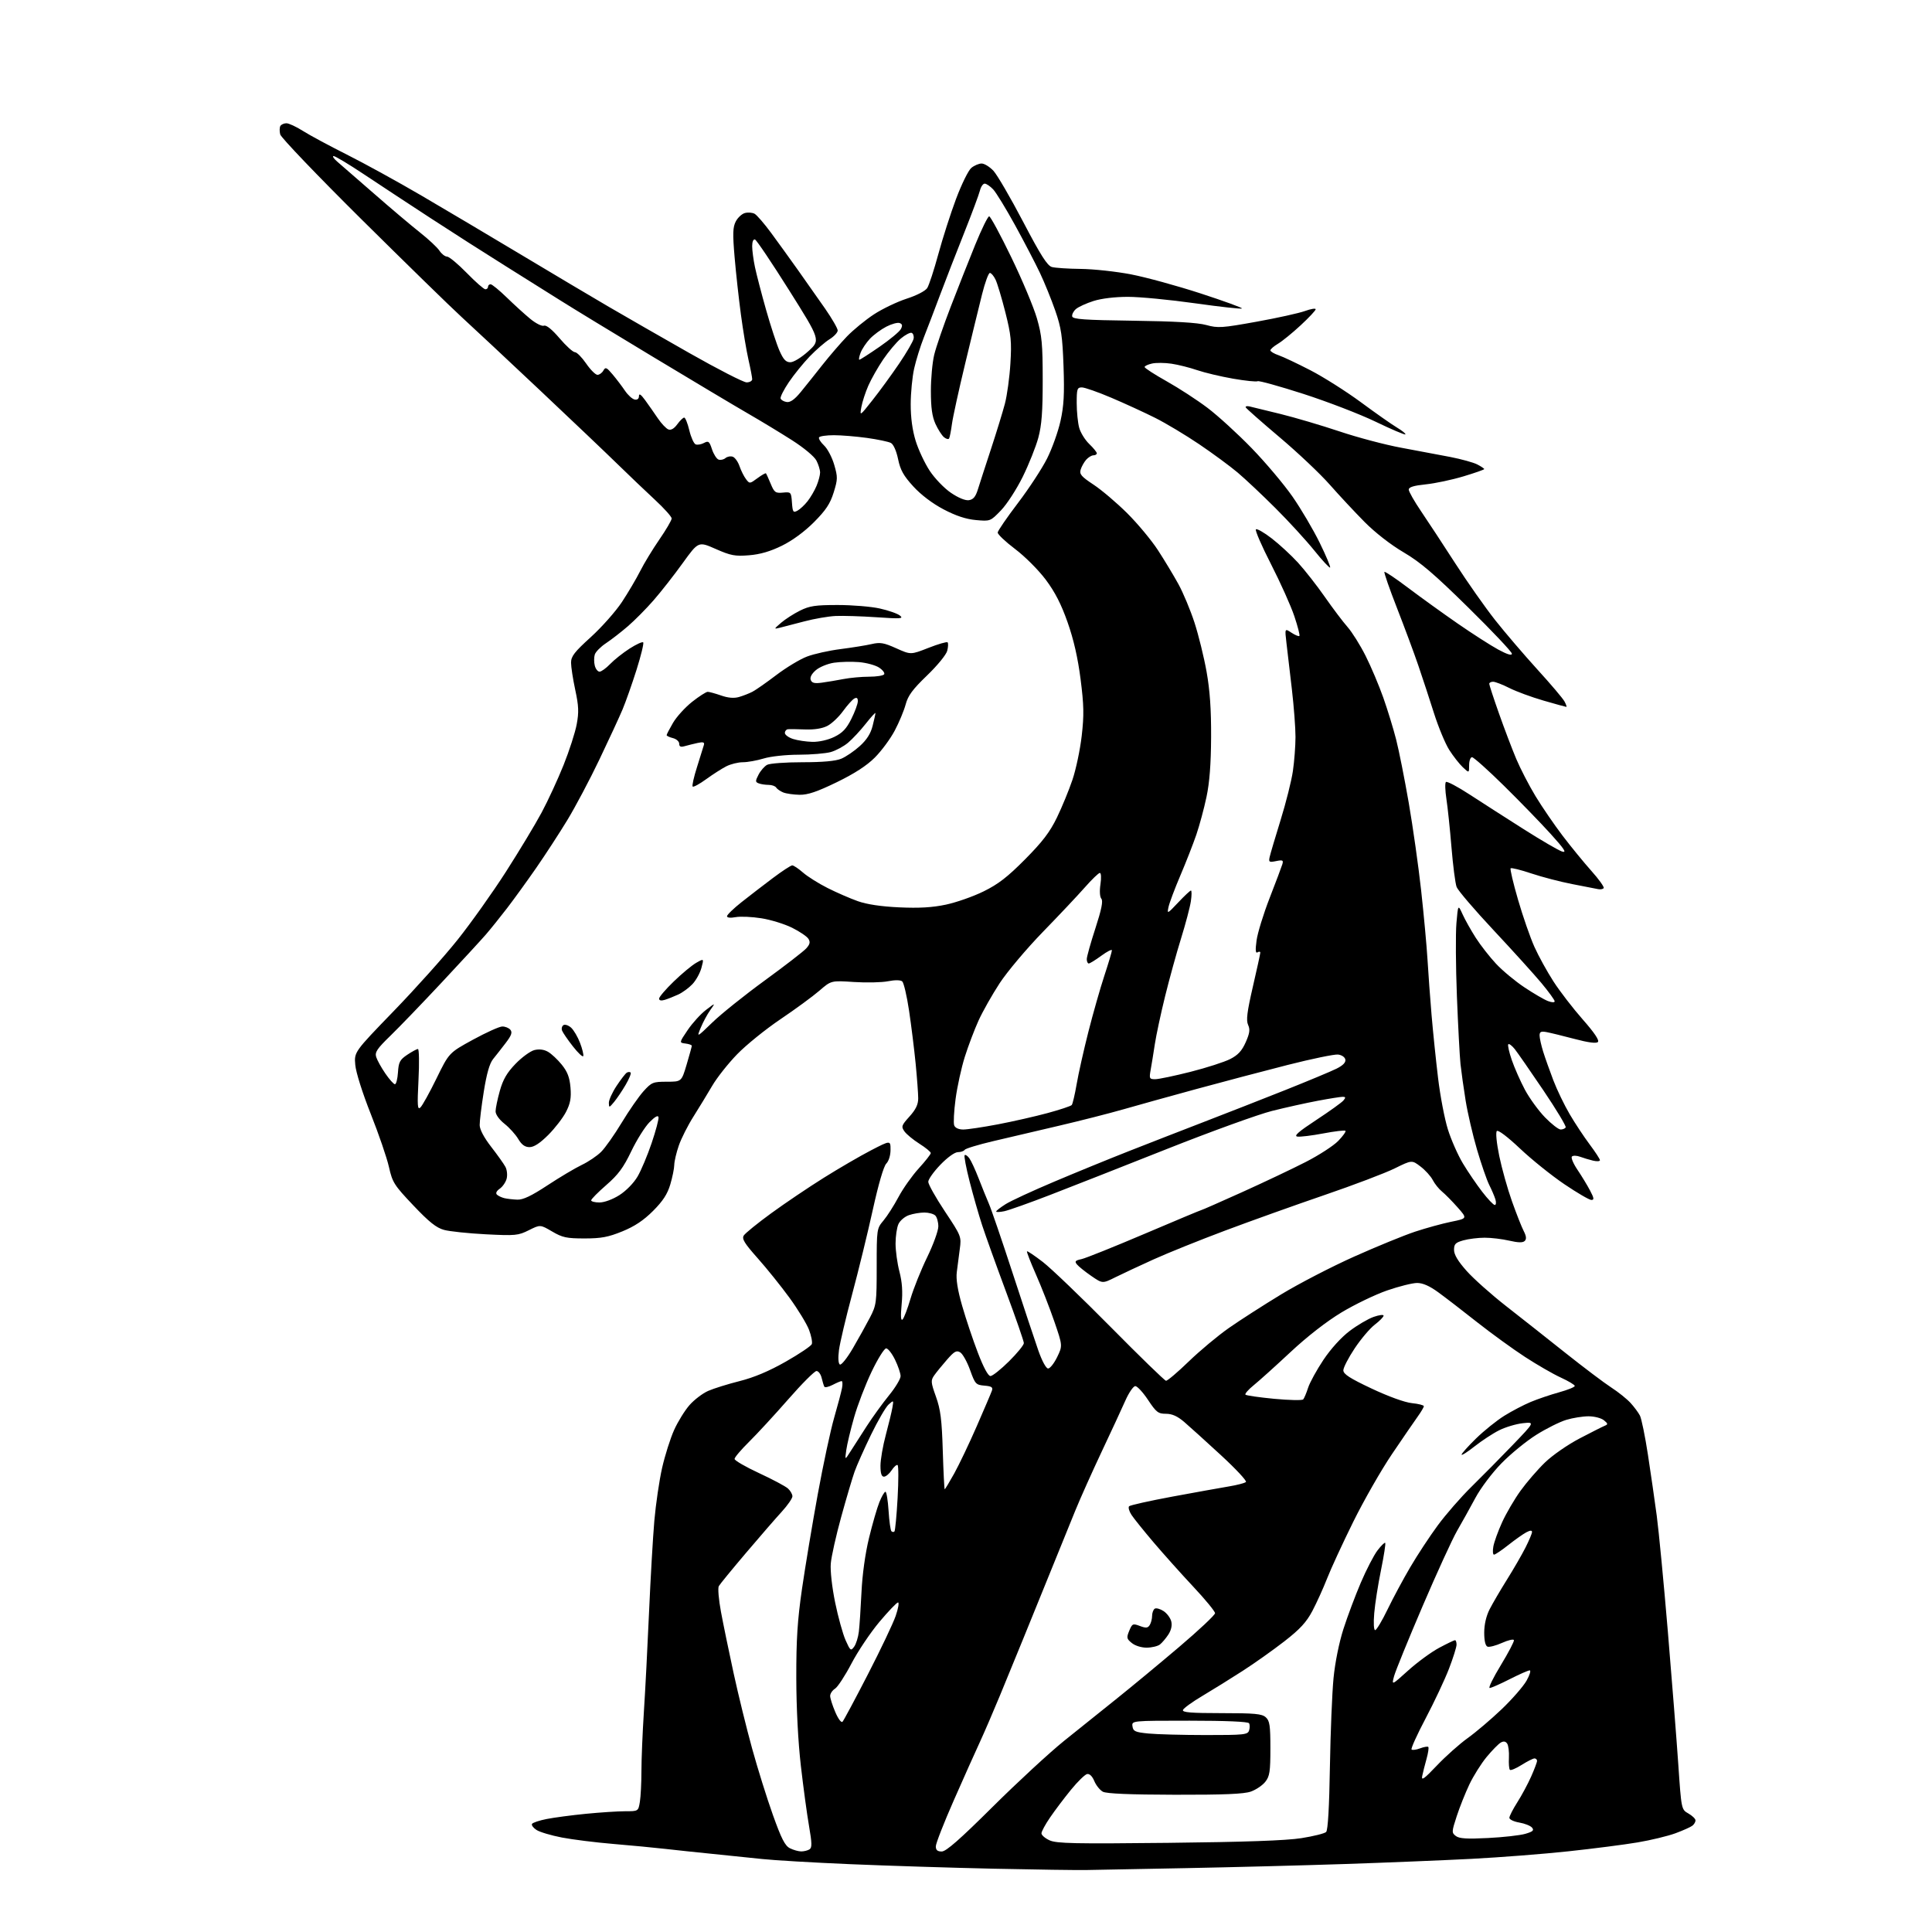 <?xml version="1.0" encoding="UTF-8" standalone="no"?>
<svg 
  version="1.1" 
  xmlns="http://www.w3.org/2000/svg" 
  xmlns:xlink="http://www.w3.org/1999/xlink" 
  xmlns:svg="http://www.w3.org/2000/svg"
  xmlns:rdf="http://www.w3.org/1999/02/22-rdf-syntax-ns#"
  xmlns:cc="http://creativecommons.org/ns#"
  xmlns:dc="http://purl.org/dc/elements/1.1/"
  viewBox="0 0 768 768"
  width="768"
  height="768"
>
<style>svg {background-color: white; }</style>"
<path stroke="none" fill="black" fill-rule="evenodd" d="M432.00,743.36C428.43,743.44 411.77,743.20 395.00,742.84C378.23,742.47 352.57,741.66 338.00,741.04C323.43,740.42 307.68,739.50 303.00,738.99C298.32,738.49 289.55,737.58 283.50,736.98C277.45,736.38 268.90,735.47 264.50,734.97C260.10,734.47 250.81,733.58 243.84,733.00C236.88,732.42 227.68,731.27 223.38,730.45C219.09,729.62 214.53,728.27 213.26,727.43C211.98,726.60 211.18,725.51 211.49,725.02C211.79,724.53 214.39,723.66 217.27,723.09C220.15,722.52 227.16,721.58 232.86,721.02C238.55,720.46 245.58,720.00 248.48,720.00C253.74,720.00 253.74,720.00 254.36,716.25C254.70,714.19 254.98,708.67 254.98,704.00C254.98,699.33 255.42,688.75 255.95,680.50C256.49,672.25 257.41,654.48 258.00,641.00C258.59,627.52 259.54,611.10 260.11,604.50C260.69,597.90 262.08,588.45 263.20,583.50C264.33,578.55 266.47,571.79 267.96,568.47C269.45,565.15 272.21,560.69 274.09,558.55C275.96,556.42 279.30,553.88 281.50,552.91C283.70,551.94 289.32,550.19 294.00,549.01C299.76,547.56 305.67,545.07 312.34,541.28C317.76,538.20 322.42,535.06 322.71,534.30C323.00,533.55 322.50,530.98 321.59,528.60C320.68,526.22 317.19,520.50 313.83,515.88C310.47,511.27 304.78,504.19 301.18,500.15C295.93,494.25 294.84,492.47 295.65,491.15C296.21,490.24 301.13,486.25 306.58,482.28C312.04,478.30 321.45,471.95 327.50,468.17C333.55,464.38 341.99,459.48 346.25,457.27C354.00,453.26 354.00,453.26 354.00,457.06C354.00,459.29 353.30,461.55 352.31,462.55C351.28,463.58 349.21,470.67 346.96,480.87C344.95,490.02 341.25,505.15 338.74,514.50C336.23,523.85 333.88,533.81 333.51,536.64C333.10,539.80 333.24,542.03 333.86,542.42C334.42,542.76 336.75,539.86 339.02,535.97C341.29,532.07 344.36,526.56 345.83,523.72C348.38,518.80 348.50,517.87 348.50,503.48C348.50,488.55 348.53,488.36 351.20,485.18C352.69,483.41 355.38,479.19 357.18,475.81C358.99,472.42 362.61,467.31 365.23,464.44C367.85,461.57 370.00,458.83 370.00,458.36C370.00,457.89 367.97,456.22 365.48,454.65C363.00,453.08 360.32,450.87 359.52,449.73C358.19,447.83 358.36,447.35 361.54,443.83C364.05,441.04 365.00,439.07 365.00,436.60C365.00,434.74 364.54,428.55 363.99,422.86C363.43,417.16 362.25,407.67 361.37,401.78C360.49,395.88 359.26,390.63 358.64,390.11C357.94,389.54 355.75,389.52 353.00,390.06C350.52,390.55 344.43,390.69 339.45,390.36C330.40,389.76 330.40,389.76 325.69,393.84C323.10,396.08 316.14,401.18 310.24,405.16C304.33,409.15 296.57,415.42 293.00,419.11C289.43,422.79 284.96,428.44 283.09,431.66C281.21,434.87 277.86,440.36 275.65,443.87C273.43,447.37 270.82,452.54 269.84,455.37C268.86,458.19 268.05,461.66 268.03,463.07C268.01,464.48 267.30,467.98 266.45,470.84C265.31,474.68 263.51,477.44 259.60,481.36C255.84,485.12 252.27,487.50 247.39,489.49C241.77,491.78 238.99,492.30 232.34,492.30C225.24,492.30 223.57,491.94 219.47,489.53C214.75,486.77 214.75,486.77 210.22,489.03C205.99,491.15 204.89,491.25 193.10,490.65C186.17,490.29 178.70,489.51 176.50,488.90C173.45,488.07 170.55,485.76 164.30,479.16C156.67,471.11 156.00,470.06 154.61,463.89C153.79,460.24 150.55,450.79 147.41,442.88C144.11,434.56 141.50,426.33 141.23,423.34C140.77,418.19 140.77,418.19 156.52,401.91C165.19,392.96 176.61,380.21 181.90,373.57C187.20,366.93 195.85,354.75 201.14,346.50C206.42,338.25 212.80,327.68 215.30,323.00C217.81,318.32 221.73,309.84 224.01,304.16C226.29,298.47 228.65,291.16 229.25,287.92C230.15,283.11 230.04,280.60 228.67,274.24C227.75,269.96 227.00,265.09 227.00,263.42C227.00,260.90 228.34,259.17 234.89,253.23C239.22,249.29 244.78,243.02 247.24,239.29C249.70,235.55 252.96,230.03 254.49,227.00C256.01,223.97 259.45,218.32 262.13,214.43C264.81,210.54 267.00,206.79 267.00,206.10C267.00,205.40 264.00,202.06 260.34,198.67C256.67,195.27 250.04,188.94 245.59,184.60C241.14,180.25 227.15,166.94 214.50,155.02C201.85,143.10 187.90,130.05 183.50,126.03C179.10,122.01 161.21,104.54 143.74,87.23C126.27,69.91 111.71,54.70 111.39,53.43C111.07,52.15 111.11,50.64 111.46,50.06C111.82,49.48 112.90,49.00 113.86,49.00C114.82,49.00 117.77,50.37 120.42,52.05C123.06,53.73 130.91,57.95 137.86,61.44C144.81,64.93 158.15,72.26 167.50,77.73C176.85,83.20 194.85,93.88 207.50,101.46C220.15,109.05 235.68,118.27 242.00,121.96C248.32,125.65 262.74,133.92 274.03,140.34C285.33,146.75 295.56,152.00 296.78,152.00C298.00,152.00 299.00,151.44 299.01,150.75C299.01,150.06 298.35,146.57 297.53,143.00C296.72,139.43 295.36,131.32 294.52,125.00C293.67,118.67 292.54,108.40 292.01,102.16C291.22,92.84 291.30,90.32 292.48,88.04C293.27,86.51 294.91,85.00 296.12,84.68C297.33,84.36 299.05,84.49 299.95,84.97C300.84,85.45 303.81,88.88 306.54,92.59C309.27,96.30 314.09,102.97 317.25,107.42C320.41,111.86 325.24,118.74 328.00,122.70C330.75,126.67 333.00,130.57 333.00,131.37C333.00,132.18 331.54,133.75 329.75,134.86C327.96,135.97 324.42,139.05 321.87,141.69C319.33,144.34 315.60,148.93 313.59,151.91C311.58,154.88 310.10,157.81 310.30,158.41C310.49,159.01 311.59,159.64 312.73,159.81C314.17,160.02 315.88,158.80 318.33,155.81C320.27,153.44 324.16,148.57 326.97,145.00C329.79,141.43 334.16,136.36 336.68,133.74C339.21,131.12 344.02,127.18 347.39,124.97C350.75,122.77 356.60,119.97 360.38,118.74C364.34,117.47 367.82,115.67 368.58,114.51C369.30,113.40 371.28,107.35 372.99,101.06C374.70,94.77 377.87,84.87 380.05,79.06C382.23,73.25 384.95,67.71 386.11,66.75C387.27,65.79 389.12,65.00 390.21,65.00C391.30,65.00 393.42,66.31 394.91,67.90C396.40,69.50 401.70,78.60 406.70,88.14C413.70,101.50 416.32,105.63 418.14,106.14C419.44,106.50 424.64,106.85 429.70,106.90C434.76,106.96 443.72,107.93 449.61,109.07C455.50,110.20 467.94,113.61 477.25,116.64C486.57,119.67 493.97,122.37 493.70,122.63C493.43,122.90 485.04,121.97 475.04,120.56C465.05,119.15 453.05,118.00 448.38,118.00C443.24,118.00 437.82,118.65 434.69,119.65C431.83,120.56 428.70,121.99 427.71,122.84C426.73,123.68 426.06,125.00 426.21,125.77C426.45,126.91 430.97,127.23 450.50,127.49C466.99,127.71 476.07,128.25 479.52,129.20C484.15,130.48 485.74,130.37 499.52,127.88C507.76,126.40 516.41,124.48 518.75,123.63C521.09,122.78 523.00,122.47 523.00,122.94C523.00,123.40 520.31,126.28 517.01,129.33C513.72,132.38 509.67,135.67 508.01,136.65C506.36,137.63 505.00,138.81 505.00,139.27C505.00,139.73 506.46,140.60 508.25,141.21C510.04,141.82 515.76,144.53 520.97,147.22C526.17,149.91 535.17,155.62 540.97,159.89C546.76,164.17 553.21,168.70 555.30,169.95C557.39,171.20 558.90,172.43 558.66,172.68C558.41,172.93 553.10,170.66 546.85,167.65C540.61,164.64 527.69,159.67 518.15,156.59C508.60,153.52 500.41,151.25 499.93,151.54C499.46,151.83 495.07,151.38 490.17,150.53C485.28,149.68 478.85,148.15 475.89,147.14C472.92,146.12 468.34,144.97 465.70,144.58C463.06,144.18 459.57,144.15 457.95,144.51C456.33,144.87 455.00,145.49 455.00,145.90C455.00,146.31 458.93,148.85 463.74,151.55C468.54,154.24 475.86,159.00 479.99,162.12C484.12,165.24 492.02,172.45 497.54,178.14C503.07,183.84 510.37,192.50 513.78,197.40C517.18,202.29 522.04,210.53 524.58,215.72C527.12,220.90 528.99,225.35 528.73,225.60C528.48,225.85 525.63,222.78 522.41,218.78C519.18,214.78 512.26,207.22 507.02,202.00C501.78,196.77 495.02,190.41 492.00,187.86C488.98,185.31 482.10,180.25 476.72,176.61C471.34,172.97 463.46,168.25 459.22,166.12C454.97,163.99 447.14,160.39 441.80,158.12C436.47,155.85 431.18,154.00 430.05,154.00C428.20,154.00 428.00,154.61 428.01,160.25C428.01,163.69 428.46,168.10 429.00,170.06C429.54,172.01 431.34,174.91 432.99,176.49C434.65,178.08 436.00,179.74 436.00,180.19C436.00,180.63 435.39,181.00 434.65,181.00C433.92,181.00 432.62,181.79 431.77,182.75C430.93,183.71 429.94,185.48 429.58,186.67C429.02,188.49 429.83,189.44 434.71,192.66C437.89,194.76 443.90,199.86 448.06,203.99C452.21,208.12 457.73,214.75 460.32,218.73C462.90,222.70 466.56,228.78 468.46,232.23C470.35,235.68 473.22,242.55 474.83,247.50C476.44,252.45 478.60,261.23 479.63,267.00C480.96,274.46 481.48,281.99 481.43,293.00C481.38,303.71 480.82,311.06 479.60,316.80C478.64,321.36 476.82,328.11 475.56,331.80C474.30,335.48 471.45,342.78 469.21,348.02C466.98,353.25 464.87,358.88 464.51,360.52C463.89,363.41 464.00,363.36 468.35,358.75C470.81,356.14 473.09,354.00 473.42,354.00C473.75,354.00 473.74,355.91 473.39,358.25C473.05,360.59 471.29,367.23 469.50,373.00C467.70,378.77 464.84,389.15 463.14,396.04C461.44,402.94 459.61,411.49 459.07,415.04C458.53,418.60 457.79,423.19 457.41,425.25C456.78,428.76 456.90,429.00 459.22,429.00C460.59,429.00 466.91,427.67 473.28,426.06C479.65,424.44 486.73,422.16 489.02,420.99C492.13,419.40 493.67,417.73 495.19,414.31C496.78,410.72 496.98,409.25 496.14,407.41C495.31,405.58 495.72,402.27 498.02,392.28C499.65,385.25 500.98,379.14 500.99,378.69C500.99,378.25 500.50,378.19 499.89,378.57C499.09,379.06 498.98,377.72 499.50,373.88C499.89,370.92 502.23,363.32 504.69,357.00C507.15,350.68 509.42,344.64 509.74,343.59C510.24,341.93 509.93,341.76 507.26,342.30C504.51,342.85 504.26,342.69 504.70,340.70C504.96,339.49 506.93,332.86 509.06,325.97C511.20,319.08 513.40,310.31 513.95,306.47C514.51,302.64 514.97,296.57 514.98,292.99C514.99,289.42 514.34,280.87 513.54,273.99C512.73,267.12 511.77,258.86 511.39,255.63C510.70,249.75 510.70,249.75 513.38,251.51C514.85,252.48 516.27,253.06 516.53,252.80C516.79,252.55 515.88,249.00 514.51,244.92C513.14,240.84 508.98,231.57 505.27,224.32C501.56,217.07 498.85,210.82 499.24,210.43C499.63,210.04 502.45,211.65 505.51,214.01C508.57,216.37 513.28,220.72 515.98,223.67C518.68,226.63 523.48,232.75 526.63,237.27C529.79,241.80 533.85,247.18 535.66,249.23C537.47,251.28 540.71,256.45 542.86,260.73C545.01,265.00 548.17,272.47 549.88,277.32C551.59,282.17 553.90,289.68 555.00,294.02C556.11,298.35 558.36,309.68 560.01,319.20C561.65,328.71 563.87,344.38 564.93,354.00C565.99,363.62 567.13,376.00 567.46,381.50C567.79,387.00 568.51,396.90 569.07,403.50C569.63,410.10 570.79,421.35 571.65,428.50C572.50,435.65 574.27,444.88 575.57,449.00C576.87,453.12 579.55,459.20 581.54,462.50C583.52,465.80 586.97,470.86 589.20,473.75C591.42,476.64 593.67,479.00 594.19,479.00C594.71,479.00 594.82,477.99 594.44,476.75C594.06,475.51 592.95,472.93 591.98,471.00C591.01,469.07 588.84,462.77 587.14,457.00C585.45,451.23 583.41,442.45 582.61,437.50C581.81,432.55 580.90,426.02 580.57,423.00C580.25,419.98 579.61,407.82 579.14,396.00C578.68,384.18 578.60,371.12 578.95,367.00C579.60,359.50 579.60,359.50 581.40,363.45C582.38,365.62 584.75,369.83 586.64,372.79C588.54,375.76 592.18,380.41 594.72,383.13C597.26,385.85 602.33,390.06 605.99,392.49C609.64,394.92 613.84,397.37 615.32,397.93C616.89,398.53 618.00,398.57 618.00,398.03C618.00,397.52 615.64,394.27 612.76,390.80C609.87,387.34 601.32,377.89 593.76,369.81C586.19,361.73 579.56,353.98 579.03,352.59C578.50,351.20 577.58,344.08 576.98,336.78C576.38,329.48 575.47,320.81 574.96,317.53C574.46,314.25 574.37,311.24 574.77,310.86C575.17,310.47 579.42,312.71 584.20,315.83C588.99,318.95 598.66,325.15 605.70,329.62C612.74,334.09 619.62,338.09 620.98,338.51C622.91,339.11 621.87,337.51 616.32,331.39C612.39,327.05 604.03,318.44 597.74,312.25C591.45,306.06 585.79,301.00 585.15,301.00C584.52,301.00 584.00,302.43 584.00,304.17C584.00,307.35 584.00,307.35 581.48,304.98C580.10,303.68 577.66,300.56 576.07,298.06C574.49,295.55 571.77,289.00 570.03,283.50C568.29,278.00 565.48,269.45 563.79,264.50C562.10,259.55 558.27,249.26 555.30,241.64C552.32,234.02 550.09,227.58 550.33,227.34C550.57,227.09 554.83,229.95 559.79,233.70C564.75,237.44 573.61,243.82 579.47,247.88C585.34,251.94 592.58,256.59 595.57,258.21C599.17,260.16 601.00,260.71 601.00,259.85C601.00,259.14 593.21,250.89 583.69,241.53C570.09,228.15 564.58,223.44 557.94,219.55C552.89,216.59 546.69,211.77 542.50,207.55C538.65,203.67 532.41,196.98 528.63,192.69C524.85,188.39 515.85,179.88 508.63,173.79C501.41,167.69 495.36,162.35 495.19,161.93C495.02,161.50 495.70,161.34 496.69,161.56C497.69,161.79 503.23,163.13 509.00,164.56C514.77,165.98 525.35,169.11 532.50,171.50C539.65,173.90 550.67,176.82 557.00,177.98C563.33,179.15 572.10,180.80 576.50,181.65C580.89,182.51 585.73,183.84 587.25,184.63C588.76,185.41 590.00,186.24 590.00,186.47C590.00,186.69 586.29,188.00 581.75,189.36C577.21,190.73 570.46,192.16 566.75,192.54C561.97,193.03 560.00,193.64 560.00,194.63C560.00,195.40 562.21,199.28 564.91,203.26C567.61,207.24 573.74,216.57 578.53,224.00C583.32,231.43 590.44,241.55 594.35,246.50C598.26,251.45 605.80,260.26 611.10,266.09C616.41,271.91 621.28,277.65 621.91,278.84C622.55,280.03 622.88,281.00 622.65,281.00C622.41,281.00 618.32,279.87 613.55,278.49C608.79,277.11 602.68,274.86 599.98,273.49C597.28,272.12 594.38,271.00 593.53,271.00C592.69,271.00 592.00,271.37 592.00,271.82C592.00,272.27 593.73,277.56 595.85,283.57C597.97,289.58 601.06,297.71 602.71,301.63C604.36,305.55 607.83,312.26 610.42,316.53C613.02,320.81 617.86,327.87 621.18,332.24C624.50,336.60 629.64,342.88 632.60,346.20C635.56,349.51 637.76,352.58 637.49,353.02C637.22,353.46 636.21,353.64 635.25,353.44C634.29,353.24 629.67,352.33 625.00,351.44C620.33,350.54 613.02,348.64 608.77,347.22C604.52,345.79 600.80,344.87 600.50,345.17C600.21,345.46 601.53,351.09 603.45,357.67C605.36,364.26 608.28,372.67 609.94,376.36C611.59,380.05 615.02,386.27 617.55,390.18C620.08,394.10 625.31,400.88 629.17,405.26C633.79,410.50 635.84,413.56 635.19,414.21C634.54,414.86 631.35,414.44 625.85,412.98C621.26,411.77 616.26,410.55 614.75,410.27C612.55,409.87 612.00,410.15 612.01,411.64C612.02,412.66 612.65,415.52 613.42,418.00C614.19,420.48 616.02,425.61 617.47,429.42C618.92,433.23 621.85,439.30 623.98,442.92C626.10,446.54 629.68,451.94 631.92,454.93C634.16,457.92 636.00,460.74 636.00,461.20C636.00,461.66 634.76,461.74 633.25,461.37C631.74,461.01 629.41,460.31 628.09,459.82C626.76,459.33 625.31,459.29 624.86,459.74C624.42,460.18 625.41,462.56 627.08,465.02C628.74,467.49 630.99,471.19 632.07,473.25C633.68,476.31 633.77,477.00 632.58,477.00C631.78,477.00 626.96,474.19 621.87,470.75C616.78,467.31 608.85,460.94 604.26,456.60C599.33,451.94 595.54,449.06 595.02,449.60C594.50,450.12 594.90,454.25 595.97,459.50C596.99,464.45 599.26,472.55 601.02,477.50C602.78,482.45 604.88,487.79 605.70,489.36C606.74,491.39 606.86,492.54 606.11,493.29C605.36,494.04 603.55,494.01 599.95,493.18C597.14,492.53 592.74,492.00 590.17,492.01C587.60,492.01 583.81,492.48 581.75,493.05C578.58,493.93 578.00,494.52 578.00,496.85C578.00,498.74 579.57,501.36 583.02,505.23C585.78,508.33 592.82,514.60 598.68,519.18C604.54,523.76 615.22,532.18 622.41,537.91C629.61,543.63 637.75,549.77 640.50,551.55C643.25,553.33 646.68,556.08 648.13,557.65C649.57,559.22 651.27,561.50 651.90,562.72C652.52,563.94 653.95,570.91 655.07,578.22C656.19,585.52 657.77,596.45 658.58,602.50C659.39,608.55 661.37,629.25 662.99,648.50C664.60,667.75 666.48,691.56 667.15,701.40C668.37,719.31 668.37,719.31 671.18,720.90C672.72,721.78 673.99,723.01 673.99,723.63C674.00,724.25 673.44,725.20 672.75,725.74C672.06,726.29 669.02,727.64 666.00,728.76C662.98,729.87 656.23,731.50 651.00,732.38C645.77,733.27 633.40,734.86 623.50,735.92C613.60,736.99 596.27,738.33 585.00,738.92C573.73,739.50 551.00,740.43 534.50,740.98C518.00,741.53 489.65,742.26 471.50,742.61C453.35,742.95 435.57,743.29 432.00,743.36zM318.50,735.97C319.60,735.97 321.08,735.60 321.78,735.15C322.83,734.49 322.79,732.75 321.61,725.92C320.80,721.29 319.34,710.52 318.36,702.00C317.26,692.47 316.56,678.98 316.54,667.00C316.51,651.70 317.00,644.05 318.82,631.50C320.10,622.70 322.91,605.83 325.07,594.00C327.23,582.17 330.17,568.45 331.61,563.50C333.04,558.55 334.44,553.26 334.72,551.75C335.00,550.24 334.93,549.00 334.56,549.00C334.20,549.00 332.60,549.67 331.01,550.50C329.42,551.32 327.93,551.66 327.70,551.25C327.46,550.84 326.98,549.26 326.62,547.75C326.26,546.24 325.34,545.00 324.57,545.00C323.80,545.00 318.75,550.06 313.34,556.25C307.93,562.43 300.91,570.04 297.75,573.16C294.59,576.28 292.00,579.33 292.00,579.95C292.00,580.56 296.37,583.10 301.72,585.58C307.07,588.06 312.24,590.81 313.22,591.70C314.20,592.59 315.00,593.98 315.00,594.80C315.00,595.62 313.09,598.38 310.75,600.94C308.41,603.49 302.00,610.88 296.50,617.36C291.00,623.84 286.15,629.76 285.73,630.52C285.30,631.28 285.69,635.86 286.59,640.70C287.49,645.54 289.75,656.51 291.61,665.07C293.47,673.64 296.79,687.14 298.98,695.07C301.17,703.01 304.88,714.89 307.24,721.47C310.61,730.91 312.04,733.72 314.01,734.71C315.38,735.40 317.40,735.97 318.50,735.97zM374.36,736.00C376.09,736.00 381.56,731.20 394.61,718.23C404.45,708.46 417.23,696.66 423.00,692.01C428.77,687.36 438.23,679.78 444.00,675.17C449.77,670.55 460.91,661.33 468.75,654.67C476.59,648.01 483.00,641.98 483.00,641.27C483.00,640.55 479.11,635.81 474.35,630.74C469.59,625.66 462.51,617.74 458.60,613.15C454.70,608.56 450.72,603.62 449.78,602.18C448.83,600.73 448.41,599.19 448.84,598.76C449.27,598.33 457.02,596.60 466.06,594.92C475.10,593.25 485.20,591.43 488.50,590.88C491.80,590.33 494.85,589.54 495.28,589.11C495.71,588.68 491.21,583.86 485.28,578.40C479.35,572.94 472.80,567.01 470.72,565.23C468.03,562.94 465.92,562.00 463.48,562.00C460.40,562.00 459.62,561.40 456.37,556.50C454.36,553.48 452.08,551.00 451.30,551.00C450.53,551.00 448.75,553.59 447.35,556.75C445.95,559.91 441.73,569.02 437.96,577.00C434.20,584.98 429.46,595.55 427.44,600.50C425.42,605.45 420.95,616.48 417.49,625.00C414.04,633.52 409.19,645.45 406.72,651.50C404.25,657.55 400.10,667.67 397.49,674.00C394.88,680.32 391.29,688.64 389.51,692.50C387.72,696.35 383.05,706.79 379.13,715.70C375.21,724.60 372.00,732.82 372.00,733.95C372.00,735.44 372.65,736.00 374.36,736.00zM464.50,732.56C494.76,732.23 511.24,731.65 517.29,730.70C522.12,729.94 526.57,728.83 527.16,728.24C527.87,727.53 528.40,718.33 528.66,702.32C528.89,688.67 529.54,672.81 530.10,667.07C530.70,660.91 532.31,652.93 534.03,647.57C535.63,642.58 538.74,634.28 540.95,629.12C543.15,623.97 546.13,618.20 547.58,616.31C549.02,614.42 550.40,613.07 550.64,613.31C550.89,613.56 550.13,618.42 548.97,624.13C547.80,629.83 546.59,637.54 546.28,641.25C545.94,645.22 546.10,648.00 546.65,648.00C547.17,648.00 549.38,644.32 551.55,639.83C553.72,635.33 557.79,627.76 560.59,623.00C563.38,618.23 568.29,610.77 571.49,606.42C574.69,602.06 580.74,595.12 584.94,591.00C589.14,586.88 596.53,579.39 601.36,574.37C610.14,565.23 610.14,565.23 605.32,565.75C602.67,566.04 598.45,567.30 595.94,568.56C593.43,569.81 589.05,572.69 586.19,574.94C583.34,577.20 581.00,578.68 581.00,578.24C581.00,577.80 583.59,574.91 586.75,571.82C589.91,568.73 594.98,564.66 598.00,562.78C601.02,560.90 605.75,558.43 608.50,557.29C611.25,556.14 616.31,554.42 619.75,553.47C623.19,552.52 626.00,551.38 626.00,550.94C626.00,550.50 623.51,549.01 620.46,547.61C617.41,546.22 611.00,542.52 606.21,539.40C601.42,536.28 592.87,530.08 587.21,525.62C581.56,521.15 574.62,515.81 571.79,513.75C568.29,511.19 565.60,510.00 563.33,510.00C561.50,510.00 556.12,511.34 551.39,512.98C546.66,514.62 538.49,518.56 533.23,521.73C527.29,525.32 519.63,531.28 512.97,537.50C507.08,543.00 500.52,548.91 498.38,550.64C496.25,552.36 494.77,554.06 495.09,554.40C495.42,554.74 500.56,555.48 506.51,556.05C512.46,556.61 517.65,556.72 518.04,556.29C518.44,555.85 519.31,553.78 519.98,551.69C520.65,549.59 523.40,544.59 526.08,540.57C529.04,536.15 533.16,531.61 536.51,529.08C539.56,526.77 543.85,524.26 546.03,523.49C548.21,522.72 550.00,522.50 550.00,522.99C550.00,523.49 548.42,525.10 546.50,526.57C544.57,528.04 540.97,532.29 538.50,536.01C536.02,539.73 534.00,543.65 534.00,544.72C534.00,546.23 536.56,547.88 545.25,551.98C551.94,555.13 558.42,557.48 561.25,557.77C563.86,558.03 566.00,558.58 566.00,558.98C566.00,559.38 564.91,561.23 563.57,563.10C562.23,564.97 557.63,571.67 553.35,578.00C549.06,584.33 542.12,596.48 537.91,605.00C533.70,613.52 529.03,623.65 527.53,627.50C526.02,631.35 523.40,637.13 521.71,640.34C519.31,644.87 516.81,647.59 510.56,652.45C506.13,655.89 498.68,661.18 494.00,664.19C489.32,667.21 482.16,671.66 478.07,674.09C473.98,676.51 470.46,679.06 470.24,679.75C469.93,680.71 473.44,681.00 485.59,681.00C498.84,681.00 501.63,681.26 503.17,682.65C504.73,684.06 505.00,685.91 505.00,695.02C505.00,704.24 504.72,706.09 502.98,708.29C501.88,709.70 499.29,711.45 497.23,712.18C494.48,713.15 486.56,713.48 467.00,713.44C449.02,713.40 439.82,713.01 438.39,712.23C437.23,711.59 435.70,709.69 435.00,707.99C434.21,706.09 433.12,705.02 432.15,705.21C431.28,705.38 428.38,708.21 425.69,711.51C423.01,714.80 419.28,719.74 417.41,722.49C415.53,725.23 414.00,728.06 414.00,728.78C414.00,729.51 415.46,730.76 417.25,731.57C420.01,732.82 427.15,732.97 464.50,732.56zM591.50,730.64C597.55,730.34 604.22,729.59 606.32,728.98C609.37,728.09 609.91,727.59 609.01,726.51C608.39,725.77 606.11,724.86 603.94,724.49C601.77,724.12 600.00,723.28 600.00,722.61C600.00,721.94 601.42,719.17 603.15,716.45C604.89,713.73 607.36,709.12 608.65,706.22C609.94,703.32 611.00,700.51 611.00,699.97C611.00,699.44 610.54,699.00 609.98,699.00C609.42,699.00 607.13,700.16 604.89,701.57C602.64,702.99 600.54,703.87 600.21,703.54C599.87,703.21 599.70,701.04 599.82,698.72C599.94,696.40 599.63,693.89 599.14,693.13C598.52,692.19 597.72,692.06 596.59,692.69C595.68,693.20 593.15,695.78 590.96,698.42C588.78,701.06 585.69,705.99 584.09,709.36C582.49,712.74 580.22,718.42 579.06,721.99C577.04,728.19 577.03,728.55 578.72,729.84C580.08,730.88 583.10,731.07 591.50,730.64zM571.17,701.84C574.65,698.17 580.17,693.26 583.44,690.91C586.71,688.57 592.79,683.40 596.96,679.42C601.12,675.44 605.56,670.34 606.83,668.09C608.09,665.84 608.65,664.00 608.07,664.00C607.48,664.00 603.91,665.58 600.13,667.50C596.36,669.42 592.77,671.00 592.17,671.00C591.56,671.00 593.56,666.92 596.60,661.93C599.63,656.94 601.98,652.46 601.81,651.97C601.64,651.49 599.50,651.98 597.06,653.08C594.62,654.17 592.03,654.84 591.31,654.57C590.47,654.24 590.00,652.25 590.00,648.99C590.00,645.78 590.79,642.38 592.14,639.73C593.32,637.42 596.41,632.13 599.02,627.96C601.63,623.80 604.94,618.07 606.38,615.23C607.82,612.39 609.00,609.59 609.00,609.00C609.00,608.27 608.28,608.31 606.75,609.11C605.51,609.76 602.30,612.02 599.62,614.14C596.94,616.27 594.36,618.00 593.89,618.00C593.43,618.00 593.31,616.54 593.63,614.75C593.95,612.96 595.52,608.62 597.12,605.11C598.72,601.59 602.01,595.97 604.43,592.61C606.85,589.25 611.23,584.18 614.16,581.35C617.14,578.47 623.26,574.23 628.00,571.76C632.67,569.32 637.17,567.05 638.00,566.72C639.26,566.22 639.19,565.87 637.56,564.56C636.49,563.70 633.75,563.00 631.47,563.00C629.19,563.00 625.21,563.63 622.64,564.41C620.07,565.18 614.71,567.85 610.73,570.35C606.75,572.84 600.51,577.94 596.85,581.69C593.10,585.53 588.57,591.55 586.46,595.50C584.40,599.35 581.14,605.20 579.23,608.50C577.32,611.80 571.14,625.30 565.49,638.50C559.84,651.70 554.75,664.19 554.18,666.26C553.16,670.02 553.16,670.02 559.78,664.04C563.42,660.76 568.96,656.70 572.09,655.03C575.22,653.36 578.05,652.00 578.39,652.00C578.73,652.00 579.00,652.80 579.00,653.77C579.00,654.75 577.64,659.07 575.98,663.38C574.32,667.69 570.16,676.53 566.74,683.03C563.31,689.53 560.78,695.11 561.12,695.45C561.45,695.78 562.97,695.58 564.50,695.00C566.03,694.42 567.50,694.17 567.77,694.44C568.04,694.71 567.72,696.86 567.06,699.21C566.40,701.57 565.63,704.62 565.35,706.00C564.95,708.00 566.12,707.16 571.17,701.84zM479.23,689.71C494.63,689.72 496.00,689.57 496.54,687.87C496.86,686.85 496.85,685.56 496.51,685.01C496.12,684.38 487.27,684.00 472.87,684.00C449.86,684.00 449.86,684.00 450.18,686.25C450.46,688.22 451.26,688.58 456.50,689.10C459.80,689.43 470.03,689.70 479.23,689.71zM334.92,684.41C335.39,683.91 339.92,675.45 344.99,665.60C350.06,655.76 355.04,645.29 356.05,642.35C357.06,639.41 357.48,637.00 356.98,637.00C356.48,637.00 353.14,640.49 349.56,644.75C345.99,649.01 340.99,656.45 338.47,661.28C335.94,666.11 333.00,670.61 331.94,671.27C330.87,671.94 330.00,673.24 330.00,674.16C330.00,675.08 330.92,677.97 332.04,680.58C333.20,683.30 334.43,684.94 334.92,684.41zM339.52,654.61C340.29,653.58 341.14,650.88 341.41,648.61C341.68,646.35 342.15,639.33 342.45,633.00C342.78,625.97 343.94,617.58 345.44,611.40C346.79,605.84 348.64,599.43 349.56,597.15C350.47,594.87 351.56,593.00 351.98,593.00C352.40,593.00 352.95,596.38 353.22,600.52C353.48,604.65 353.99,608.33 354.35,608.68C354.71,609.04 355.25,609.09 355.55,608.78C355.85,608.48 356.42,602.52 356.81,595.53C357.20,588.54 357.20,582.62 356.80,582.38C356.41,582.14 355.34,583.08 354.43,584.47C353.52,585.86 352.15,587.00 351.38,587.00C350.42,587.00 350.00,585.69 350.00,582.66C350.00,580.27 350.95,574.76 352.12,570.41C353.28,566.06 354.47,561.15 354.75,559.50C355.26,556.54 355.24,556.53 353.23,558.32C352.11,559.32 348.97,564.72 346.25,570.32C343.53,575.92 340.59,582.52 339.71,585.00C338.83,587.48 336.43,595.58 334.39,603.00C332.34,610.42 330.48,618.75 330.25,621.50C330.00,624.39 330.74,630.94 331.98,637.00C333.16,642.77 335.03,649.52 336.13,652.00C338.00,656.20 338.22,656.38 339.52,654.61zM455.86,654.97C453.76,654.99 451.25,654.21 449.93,653.14C447.85,651.46 447.75,651.01 448.89,648.26C450.07,645.41 450.32,645.30 453.12,646.35C455.53,647.26 456.27,647.19 457.03,645.99C457.55,645.17 457.98,643.51 457.98,642.31C457.99,641.10 458.47,639.83 459.04,639.47C459.62,639.12 461.19,639.55 462.53,640.43C463.87,641.31 465.25,643.15 465.59,644.52C466.00,646.12 465.58,648.00 464.44,649.76C463.45,651.27 461.94,653.05 461.08,653.72C460.21,654.39 457.86,654.95 455.86,654.97zM375.54,592.00C375.70,592.00 377.39,589.19 379.31,585.75C381.22,582.31 385.25,573.88 388.25,567.00C391.25,560.12 393.98,553.74 394.30,552.81C394.78,551.45 394.18,551.05 391.31,550.81C387.93,550.52 387.62,550.18 385.62,544.60C384.45,541.35 382.70,538.20 381.72,537.60C380.23,536.68 379.36,537.16 376.44,540.50C374.51,542.70 372.24,545.50 371.38,546.71C369.95,548.75 370.00,549.44 372.06,555.21C373.89,560.34 374.39,564.31 374.77,576.75C375.03,585.14 375.37,592.00 375.54,592.00zM338.06,577.00C339.28,575.08 342.20,570.53 344.54,566.91C346.89,563.28 350.87,557.78 353.40,554.67C355.93,551.57 358.00,548.13 358.00,547.04C358.00,545.95 357.01,543.02 355.80,540.53C354.59,538.04 353.00,536.00 352.26,536.00C351.52,536.00 348.92,540.16 346.49,545.25C344.05,550.34 340.91,558.51 339.52,563.41C338.12,568.31 336.72,574.16 336.41,576.41C335.84,580.50 335.84,580.50 338.06,577.00zM463.50,548.87C464.05,548.94 468.11,545.50 472.52,541.23C476.93,536.96 484.13,530.95 488.52,527.88C492.91,524.81 502.25,518.81 509.28,514.54C516.31,510.27 529.37,503.51 538.32,499.51C547.26,495.51 558.16,491.05 562.54,489.60C566.92,488.15 573.38,486.38 576.91,485.66C583.32,484.36 583.32,484.36 579.41,479.94C577.26,477.51 574.48,474.69 573.23,473.67C571.98,472.66 570.32,470.59 569.54,469.08C568.76,467.56 566.57,465.15 564.68,463.71C561.25,461.09 561.25,461.09 554.37,464.48C550.59,466.34 538.05,471.10 526.50,475.05C514.95,479.00 497.18,485.36 487.00,489.18C476.82,493.00 464.00,498.16 458.50,500.66C453.00,503.15 446.20,506.33 443.38,507.73C438.27,510.28 438.27,510.28 433.83,507.23C431.38,505.54 428.83,503.50 428.14,502.67C427.10,501.42 427.38,501.07 429.91,500.52C431.57,500.16 442.89,495.61 455.06,490.43C467.24,485.24 477.39,481.00 477.61,481.00C477.84,481.00 485.11,477.80 493.76,473.90C502.42,469.99 513.79,464.60 519.04,461.91C524.28,459.23 530.10,455.46 531.97,453.53C533.84,451.61 535.13,449.79 534.84,449.51C534.55,449.22 530.60,449.69 526.06,450.55C521.52,451.41 516.88,451.98 515.74,451.81C514.20,451.58 516.12,449.89 523.24,445.21C528.51,441.75 533.37,438.26 534.03,437.46C535.00,436.29 534.95,436.00 533.73,436.00C532.90,436.00 528.46,436.70 523.86,437.57C519.26,438.43 511.07,440.25 505.65,441.61C500.24,442.97 481.56,449.73 464.15,456.63C446.74,463.54 425.75,471.80 417.50,474.98C409.25,478.17 401.04,481.09 399.25,481.47C397.46,481.85 396.00,481.90 396.00,481.59C396.00,481.28 397.69,479.97 399.75,478.67C401.81,477.37 410.48,473.36 419.00,469.76C427.52,466.15 440.80,460.72 448.50,457.69C456.20,454.66 469.70,449.40 478.50,446.01C487.30,442.62 501.93,436.89 511.00,433.28C520.08,429.66 529.22,425.85 531.31,424.80C533.85,423.53 535.02,422.33 534.80,421.20C534.62,420.23 533.37,419.37 531.90,419.20C530.48,419.03 521.49,420.89 511.91,423.32C502.33,425.76 485.95,430.08 475.50,432.93C465.05,435.78 452.00,439.41 446.50,440.99C441.00,442.57 429.52,445.50 421.00,447.49C412.48,449.48 400.67,452.25 394.76,453.64C388.85,455.03 383.76,456.58 383.45,457.09C383.14,457.59 381.93,458.00 380.76,458.00C379.52,458.00 376.63,460.08 373.82,463.00C371.17,465.74 369.00,468.80 369.00,469.79C369.00,470.79 371.97,476.07 375.60,481.54C382.10,491.32 382.20,491.57 381.53,496.49C381.16,499.25 380.62,503.38 380.34,505.67C379.98,508.52 380.66,512.78 382.49,519.15C383.96,524.27 386.76,532.63 388.72,537.73C390.95,543.57 392.80,547.00 393.72,547.00C394.53,547.00 397.84,544.37 401.09,541.15C404.34,537.93 407.00,534.67 407.00,533.90C406.99,533.13 403.81,523.95 399.92,513.50C396.03,503.05 391.75,491.12 390.40,487.00C389.05,482.88 386.82,475.06 385.43,469.63C384.04,464.20 383.16,459.51 383.46,459.20C383.77,458.90 384.60,459.44 385.31,460.41C386.03,461.39 387.68,464.96 388.99,468.34C390.30,471.73 392.15,476.30 393.10,478.50C394.06,480.70 398.29,493.07 402.51,506.00C406.73,518.92 411.32,532.76 412.72,536.75C414.22,541.03 415.83,544.00 416.64,544.00C417.40,544.00 419.02,541.96 420.23,539.47C422.42,534.95 422.42,534.95 419.08,525.22C417.24,519.88 413.97,511.51 411.81,506.63C409.66,501.76 408.05,497.61 408.24,497.42C408.44,497.23 411.27,499.14 414.55,501.66C417.82,504.18 429.95,515.81 441.50,527.50C453.05,539.19 462.95,548.81 463.50,548.87zM358.79,524.50C359.35,523.95 360.78,520.22 361.96,516.20C363.15,512.19 366.11,504.80 368.56,499.77C371.00,494.75 373.00,489.24 373.00,487.52C373.00,485.81 372.46,483.86 371.80,483.20C371.14,482.54 369.18,482.00 367.45,482.00C365.72,482.00 362.94,482.47 361.29,483.05C359.63,483.63 357.76,485.22 357.14,486.60C356.51,487.97 356.00,491.45 356.00,494.34C356.00,497.22 356.69,502.24 357.54,505.49C358.63,509.68 358.89,513.47 358.42,518.45C357.97,523.26 358.09,525.18 358.79,524.50zM238.30,478.00C240.24,478.00 243.52,476.79 246.22,475.08C248.88,473.39 251.92,470.28 253.43,467.71C254.87,465.26 257.39,459.26 259.04,454.38C260.70,449.49 261.92,444.88 261.77,444.11C261.59,443.20 260.37,443.88 258.17,446.11C256.34,447.98 253.08,453.18 250.93,457.67C247.83,464.14 245.76,466.94 241.01,471.07C237.70,473.95 235.00,476.68 235.00,477.15C235.00,477.62 236.49,478.00 238.30,478.00zM205.65,476.88C207.92,476.97 211.24,475.39 217.65,471.17C222.52,467.97 228.65,464.32 231.27,463.07C233.90,461.82 237.36,459.48 238.97,457.87C240.58,456.27 244.26,451.04 247.15,446.26C250.03,441.48 253.93,435.87 255.81,433.78C259.03,430.23 259.58,430.00 265.07,430.00C270.92,430.00 270.92,430.00 272.96,423.14C274.08,419.37 275.00,416.03 275.00,415.71C275.00,415.39 273.87,414.99 272.48,414.82C269.96,414.50 269.96,414.50 273.37,409.45C275.25,406.68 278.51,403.09 280.62,401.48C284.46,398.55 284.46,398.55 282.34,401.52C281.18,403.16 279.48,406.30 278.57,408.50C276.91,412.50 276.91,412.50 283.21,406.41C286.67,403.05 296.04,395.55 304.03,389.73C312.02,383.91 319.42,378.19 320.48,377.02C321.96,375.38 322.17,374.49 321.36,373.19C320.78,372.26 317.87,370.29 314.90,368.81C311.93,367.33 306.43,365.62 302.67,365.03C298.92,364.43 294.31,364.23 292.42,364.58C290.35,364.97 289.00,364.82 289.00,364.21C289.00,363.65 291.59,361.14 294.75,358.64C297.91,356.14 303.52,351.82 307.21,349.05C310.91,346.27 314.38,344.00 314.93,344.00C315.48,344.00 317.41,345.29 319.22,346.87C321.02,348.45 325.42,351.21 329.00,353.01C332.57,354.81 337.97,357.16 341.00,358.23C344.61,359.51 350.28,360.36 357.50,360.69C365.40,361.05 370.61,360.75 376.00,359.61C380.12,358.74 386.88,356.37 391.00,354.34C396.81,351.49 400.53,348.61 407.50,341.58C414.42,334.60 417.34,330.76 420.14,325.00C422.14,320.88 424.92,314.12 426.31,310.00C427.71,305.88 429.37,298.00 430.00,292.50C430.95,284.22 430.87,280.35 429.55,270.00C428.46,261.50 426.81,254.26 424.39,247.39C421.85,240.16 419.37,235.33 415.67,230.39C412.78,226.55 407.40,221.17 403.50,218.23C399.65,215.32 396.55,212.38 396.60,211.68C396.66,210.98 400.29,205.69 404.67,199.93C409.05,194.17 414.26,186.20 416.25,182.23C418.24,178.26 420.63,171.56 421.56,167.36C422.90,161.37 423.16,156.65 422.77,145.60C422.34,133.58 421.86,130.32 419.49,123.50C417.96,119.10 415.22,112.35 413.40,108.50C411.57,104.65 407.13,96.12 403.52,89.54C399.91,82.97 395.99,76.55 394.81,75.29C393.62,74.03 392.10,73.00 391.43,73.00C390.76,73.00 389.91,74.24 389.54,75.75C389.17,77.26 386.36,84.80 383.30,92.50C380.23,100.20 375.95,111.22 373.78,117.00C371.62,122.78 368.70,130.43 367.29,134.00C365.88,137.57 364.13,143.20 363.39,146.50C362.65,149.80 362.03,156.17 362.02,160.64C362.01,166.01 362.68,170.99 363.99,175.25C365.09,178.80 367.60,184.16 369.58,187.15C371.55,190.15 375.33,194.08 377.98,195.88C380.92,197.89 383.70,199.04 385.14,198.83C386.90,198.58 387.81,197.49 388.74,194.50C389.42,192.30 391.76,185.10 393.93,178.50C396.10,171.90 398.59,163.80 399.46,160.50C400.33,157.20 401.32,150.00 401.65,144.50C402.18,135.76 401.93,133.20 399.65,124.17C398.21,118.49 396.46,112.64 395.75,111.17C395.05,109.70 394.03,108.50 393.49,108.50C392.94,108.50 391.55,112.33 390.38,117.00C389.21,121.67 386.20,134.05 383.68,144.50C381.16,154.95 378.79,165.75 378.42,168.50C378.05,171.25 377.54,173.86 377.28,174.30C377.03,174.74 376.12,174.51 375.25,173.80C374.39,173.08 372.86,170.70 371.86,168.50C370.54,165.58 370.04,162.06 370.04,155.50C370.03,150.55 370.63,144.03 371.37,141.00C372.10,137.97 375.04,129.43 377.90,122.00C380.76,114.58 385.16,103.44 387.68,97.25C390.21,91.06 392.69,86.00 393.21,86.00C393.72,86.00 397.68,93.33 402.01,102.29C406.35,111.24 410.92,122.15 412.19,126.54C414.17,133.40 414.49,136.77 414.49,151.00C414.50,163.59 414.09,169.04 412.75,174.00C411.79,177.57 409.00,184.55 406.57,189.50C404.13,194.45 400.23,200.47 397.91,202.87C393.70,207.23 393.67,207.25 387.94,206.73C383.96,206.37 379.99,205.05 375.07,202.47C370.63,200.13 366.11,196.71 363.05,193.36C359.16,189.11 357.90,186.85 357.00,182.49C356.32,179.23 355.16,176.62 354.15,176.08C353.21,175.58 348.94,174.68 344.65,174.08C340.36,173.49 334.44,173.00 331.49,173.00C328.53,173.00 325.88,173.38 325.59,173.85C325.30,174.32 326.19,175.77 327.56,177.06C328.94,178.35 330.76,181.81 331.61,184.74C333.04,189.66 333.03,190.51 331.39,195.79C329.99,200.26 328.30,202.81 323.56,207.58C319.78,211.37 314.98,214.89 310.80,216.94C306.18,219.21 302.14,220.38 297.74,220.73C292.18,221.18 290.50,220.86 284.50,218.22C277.63,215.19 277.63,215.19 271.39,223.84C267.96,228.61 262.75,235.25 259.82,238.61C256.90,241.97 252.28,246.63 249.56,248.97C246.84,251.31 242.92,254.35 240.84,255.72C238.76,257.10 236.78,259.11 236.44,260.18C236.10,261.26 236.09,263.24 236.43,264.57C236.76,265.91 237.62,267.00 238.33,267.00C239.04,267.00 240.94,265.63 242.54,263.96C244.14,262.29 247.62,259.53 250.26,257.83C252.91,256.13 255.35,255.01 255.68,255.35C256.01,255.68 254.82,260.57 253.04,266.23C251.25,271.88 248.75,278.98 247.48,282.00C246.21,285.02 242.05,294.02 238.23,302.00C234.42,309.98 228.70,320.77 225.52,326.00C222.34,331.23 216.78,339.77 213.16,345.00C209.53,350.23 204.32,357.43 201.58,361.00C198.84,364.57 195.03,369.30 193.13,371.50C191.22,373.70 183.35,382.25 175.63,390.50C167.92,398.75 158.73,408.29 155.22,411.70C149.85,416.91 148.95,418.26 149.55,420.20C149.95,421.46 151.58,424.41 153.19,426.75C154.79,429.09 156.50,431.00 156.99,431.00C157.49,431.00 158.03,428.88 158.20,426.28C158.46,422.19 158.95,421.26 161.90,419.28C163.77,418.03 165.68,417.00 166.14,417.00C166.60,417.00 166.70,422.51 166.36,429.25C165.84,439.63 165.95,441.31 167.12,440.23C167.88,439.53 170.75,434.36 173.50,428.73C178.50,418.50 178.50,418.50 188.00,413.30C193.22,410.45 198.46,408.08 199.63,408.05C200.80,408.02 202.26,408.61 202.88,409.35C203.74,410.39 203.31,411.60 201.02,414.60C199.38,416.75 197.12,419.63 196.00,421.01C194.61,422.73 193.44,426.83 192.30,434.01C191.38,439.78 190.65,445.75 190.68,447.27C190.70,449.00 192.43,452.26 195.25,455.88C197.74,459.09 200.29,462.67 200.91,463.84C201.54,465.00 201.76,467.10 201.41,468.50C201.06,469.90 199.83,471.71 198.68,472.51C197.36,473.43 196.94,474.32 197.54,474.89C198.07,475.40 199.40,476.02 200.50,476.29C201.60,476.55 203.92,476.82 205.65,476.88zM210.51,456.00C208.67,456.00 207.38,455.08 206.00,452.75C204.93,450.96 202.47,448.24 200.53,446.71C198.46,445.07 197.00,443.03 197.00,441.77C197.00,440.60 197.76,436.93 198.69,433.62C199.96,429.10 201.51,426.43 204.94,422.88C207.45,420.28 210.82,417.83 212.43,417.42C214.33,416.95 216.23,417.18 217.83,418.10C219.19,418.87 221.66,421.18 223.32,423.24C225.59,426.06 226.44,428.29 226.78,432.32C227.12,436.46 226.73,438.62 225.02,441.96C223.81,444.34 220.63,448.46 217.96,451.14C214.65,454.44 212.27,456.00 210.51,456.00zM382.92,449.00C384.56,449.00 390.76,448.07 396.70,446.94C402.64,445.81 411.52,443.79 416.43,442.46C421.34,441.13 425.66,439.69 426.03,439.27C426.39,438.85 427.27,435.12 427.98,431.00C428.68,426.88 430.78,417.53 432.63,410.23C434.48,402.93 437.35,392.86 439.00,387.85C440.65,382.84 442.00,378.31 442.00,377.78C442.00,377.26 440.11,378.22 437.80,379.91C435.49,381.61 433.24,383.00 432.80,383.00C432.36,383.00 432.00,382.21 432.01,381.25C432.02,380.29 433.56,374.78 435.44,369.01C437.87,361.53 438.55,358.17 437.81,357.27C437.19,356.52 437.04,354.20 437.45,351.51C437.83,348.97 437.72,347.00 437.21,347.00C436.71,347.00 434.02,349.59 431.24,352.75C428.46,355.91 420.93,363.90 414.51,370.50C408.10,377.10 400.40,386.24 397.40,390.81C394.41,395.38 390.62,402.09 388.98,405.70C387.34,409.32 384.88,415.81 383.52,420.13C382.16,424.45 380.51,431.97 379.86,436.85C379.21,441.73 378.96,446.46 379.31,447.36C379.70,448.37 381.08,449.00 382.92,449.00zM620.38,449.00C621.20,449.00 622.11,448.63 622.39,448.17C622.67,447.72 618.68,441.08 613.51,433.42C608.34,425.77 603.21,418.38 602.12,417.01C601.03,415.65 599.88,414.79 599.57,415.10C599.25,415.41 599.88,418.23 600.95,421.36C602.03,424.49 604.38,429.82 606.18,433.19C607.99,436.57 611.58,441.51 614.16,444.17C616.75,446.83 619.55,449.00 620.38,449.00zM244.12,438.04C242.16,440.39 242.07,440.41 242.03,438.42C242.01,437.28 243.39,434.24 245.09,431.67C246.79,429.10 248.62,426.73 249.16,426.40C249.70,426.07 250.38,426.05 250.69,426.35C250.99,426.66 250.10,428.86 248.70,431.24C247.31,433.63 245.24,436.68 244.12,438.04zM231.86,419.80C231.66,420.33 229.82,418.61 227.76,415.98C225.70,413.35 223.76,410.53 223.44,409.70C223.12,408.88 223.37,407.89 223.99,407.50C224.62,407.12 225.98,407.58 227.03,408.52C228.07,409.47 229.67,412.18 230.57,414.55C231.48,416.92 232.05,419.28 231.86,419.80zM264.25,397.46C262.81,397.89 262.00,397.71 262.00,396.96C262.00,396.32 264.62,393.25 267.83,390.15C271.04,387.04 275.05,383.71 276.75,382.74C279.84,380.98 279.84,380.98 278.83,384.74C278.27,386.81 276.67,389.72 275.26,391.20C273.86,392.69 271.32,394.55 269.61,395.34C267.90,396.13 265.49,397.08 264.25,397.46zM317.86,315.94C315.46,315.90 312.53,315.48 311.35,315.01C310.17,314.53 308.91,313.66 308.54,313.07C308.18,312.48 306.82,312.00 305.52,312.00C304.23,312.00 302.46,311.73 301.61,311.40C300.22,310.87 300.21,310.50 301.54,307.93C302.35,306.35 303.89,304.60 304.94,304.03C306.00,303.46 312.31,303.00 318.97,303.00C327.09,303.00 332.17,302.54 334.42,301.60C336.27,300.83 339.58,298.57 341.77,296.59C344.54,294.09 346.11,291.61 346.88,288.55C347.50,286.11 348.00,283.82 348.00,283.47C348.00,283.11 346.26,285.02 344.14,287.70C342.02,290.39 338.85,293.79 337.11,295.25C335.37,296.72 332.26,298.39 330.22,298.96C328.17,299.52 322.45,300.00 317.50,300.01C312.44,300.01 306.35,300.67 303.59,301.51C300.89,302.33 297.16,303.00 295.29,303.00C293.43,303.00 290.46,303.73 288.70,304.63C286.94,305.53 283.34,307.83 280.70,309.75C278.06,311.67 275.65,312.98 275.34,312.67C275.03,312.36 275.82,308.82 277.11,304.80C278.39,300.79 279.61,296.87 279.82,296.10C280.11,295.05 279.50,294.86 277.35,295.33C275.78,295.67 273.49,296.24 272.25,296.59C270.59,297.07 270.00,296.82 270.00,295.64C270.00,294.76 268.88,293.76 267.50,293.41C266.12,293.07 265.00,292.53 265.00,292.23C265.00,291.92 266.15,289.72 267.55,287.32C268.96,284.92 272.37,281.17 275.14,278.98C277.91,276.79 280.70,275.01 281.34,275.01C281.98,275.02 284.37,275.68 286.65,276.47C289.45,277.45 291.76,277.64 293.76,277.07C295.39,276.60 297.80,275.66 299.11,274.98C300.42,274.30 304.71,271.30 308.64,268.31C312.57,265.33 318.04,262.03 320.80,260.99C323.55,259.94 329.57,258.60 334.16,258.02C338.75,257.43 344.30,256.54 346.49,256.03C349.87,255.24 351.36,255.50 356.26,257.70C362.05,260.30 362.05,260.30 369.08,257.54C372.95,256.02 376.37,255.03 376.68,255.34C376.99,255.65 376.93,257.16 376.54,258.69C376.15,260.25 372.64,264.54 368.52,268.51C362.77,274.04 360.94,276.52 360.01,280.03C359.35,282.49 357.40,287.18 355.66,290.45C353.93,293.72 350.37,298.53 347.76,301.14C344.54,304.36 339.67,307.52 332.61,310.95C324.78,314.75 321.13,315.98 317.86,315.94zM322.93,294.90C325.56,294.96 329.11,294.16 331.62,292.94C334.90,291.35 336.47,289.70 338.44,285.74C339.85,282.92 341.00,279.77 341.00,278.75C341.00,277.44 340.58,277.13 339.57,277.70C338.79,278.14 336.77,280.40 335.09,282.71C333.41,285.03 330.63,287.66 328.90,288.55C326.90,289.59 323.73,290.10 320.13,289.97C317.04,289.85 313.94,289.81 313.25,289.88C312.56,289.95 312.00,290.61 312.00,291.36C312.00,292.10 313.46,293.18 315.25,293.75C317.04,294.33 320.50,294.84 322.93,294.90zM326.70,271.37C328.79,271.09 332.66,270.44 335.30,269.93C337.94,269.42 342.52,269.00 345.49,269.00C348.46,269.00 351.15,268.57 351.47,268.04C351.80,267.52 350.88,266.31 349.44,265.37C348.00,264.42 344.40,263.45 341.45,263.20C338.50,262.96 334.04,263.07 331.53,263.44C329.02,263.82 325.77,265.15 324.31,266.41C322.63,267.85 321.89,269.27 322.28,270.29C322.75,271.51 323.80,271.77 326.70,271.37zM310.00,249.53C307.56,250.13 307.57,250.09 310.50,247.56C312.15,246.14 315.52,243.97 318.00,242.74C321.80,240.85 324.14,240.50 333.00,240.50C338.77,240.50 346.31,241.12 349.74,241.89C353.18,242.65 356.78,243.91 357.74,244.70C359.28,245.94 358.10,246.03 348.50,245.37C342.45,244.96 335.12,244.73 332.22,244.86C329.31,244.99 323.69,245.96 319.72,247.01C315.75,248.06 311.38,249.20 310.00,249.53zM316.98,203.01C318.01,202.46 319.82,200.77 321.01,199.26C322.21,197.74 323.82,194.98 324.59,193.13C325.37,191.27 326.00,188.89 326.00,187.83C326.00,186.77 325.34,184.63 324.54,183.08C323.70,181.45 319.55,178.00 314.79,174.96C310.23,172.05 302.45,167.34 297.50,164.48C292.55,161.63 275.45,151.42 259.50,141.81C243.55,132.20 227.12,122.19 223.00,119.58C218.88,116.97 208.97,110.76 201.00,105.78C193.03,100.80 179.53,92.18 171.00,86.61C162.48,81.05 150.61,73.24 144.62,69.25C138.63,65.26 133.23,62.02 132.62,62.04C132.00,62.06 132.67,63.07 134.10,64.29C135.53,65.50 142.10,71.22 148.71,77.00C155.31,82.78 163.52,89.71 166.95,92.42C170.37,95.12 173.86,98.38 174.70,99.67C175.54,100.95 176.90,102.00 177.71,102.00C178.53,102.00 182.05,104.93 185.54,108.50C189.02,112.08 192.36,115.00 192.94,115.00C193.52,115.00 194.00,114.55 194.00,114.00C194.00,113.45 194.46,113.00 195.02,113.00C195.58,113.00 198.47,115.36 201.44,118.25C204.41,121.14 208.62,124.97 210.80,126.76C213.00,128.57 215.42,129.78 216.23,129.47C217.15,129.11 219.40,130.92 222.42,134.45C225.02,137.50 227.77,140.00 228.53,140.00C229.29,140.00 231.30,142.03 233.00,144.50C234.70,146.98 236.73,149.00 237.50,149.00C238.27,149.00 239.33,148.24 239.85,147.30C240.69,145.81 241.13,146.00 243.54,148.87C245.05,150.66 247.25,153.56 248.43,155.31C249.61,157.06 251.34,158.63 252.29,158.82C253.37,159.03 254.00,158.51 254.00,157.43C254.00,156.25 254.78,156.78 256.47,159.10C257.83,160.97 260.10,164.21 261.51,166.30C262.93,168.39 264.81,170.37 265.69,170.71C266.73,171.11 267.97,170.39 269.23,168.66C270.29,167.20 271.53,166.00 271.98,166.00C272.43,166.00 273.35,168.28 274.02,171.08C274.69,173.87 275.82,176.38 276.54,176.65C277.26,176.93 278.74,176.67 279.85,176.08C281.61,175.14 281.99,175.43 283.02,178.58C283.67,180.54 284.84,182.38 285.61,182.68C286.39,182.98 287.64,182.72 288.39,182.09C289.13,181.47 290.46,181.24 291.32,181.57C292.19,181.90 293.39,183.60 293.98,185.34C294.58,187.08 295.72,189.37 296.53,190.44C297.97,192.35 298.05,192.34 301.08,190.10C302.77,188.85 304.30,187.98 304.47,188.16C304.65,188.35 305.50,190.22 306.37,192.32C307.80,195.77 308.27,196.10 311.23,195.82C314.42,195.51 314.51,195.60 314.81,199.75C315.08,203.56 315.31,203.90 316.98,203.01zM346.88,159.00C349.71,155.43 354.46,148.90 357.45,144.50C360.43,140.10 363.01,135.65 363.18,134.60C363.36,133.56 362.99,132.53 362.38,132.31C361.76,132.10 359.82,133.12 358.07,134.59C356.32,136.06 353.18,139.80 351.09,142.88C349.00,145.97 346.34,150.66 345.18,153.29C344.02,155.93 342.78,159.75 342.41,161.79C341.75,165.50 341.75,165.50 346.88,159.00zM314.19,144.00C315.51,143.99 318.57,142.11 321.33,139.61C326.17,135.22 326.17,135.22 313.70,115.40C306.84,104.50 300.73,95.41 300.12,95.21C299.46,94.99 299.00,96.08 299.00,97.87C299.00,99.54 299.50,103.29 300.11,106.20C300.73,109.12 302.71,116.75 304.53,123.17C306.35,129.59 308.75,136.90 309.86,139.42C311.42,142.95 312.41,144.00 314.19,144.00zM341.61,143.00C341.92,143.00 345.53,140.68 349.64,137.84C353.74,135.00 357.55,131.85 358.09,130.83C358.83,129.45 358.71,128.83 357.64,128.42C356.84,128.11 354.46,128.75 352.35,129.84C350.23,130.93 347.29,133.10 345.81,134.66C344.34,136.22 342.66,138.74 342.09,140.25C341.52,141.76 341.30,143.00 341.61,143.00z" />

</svg>